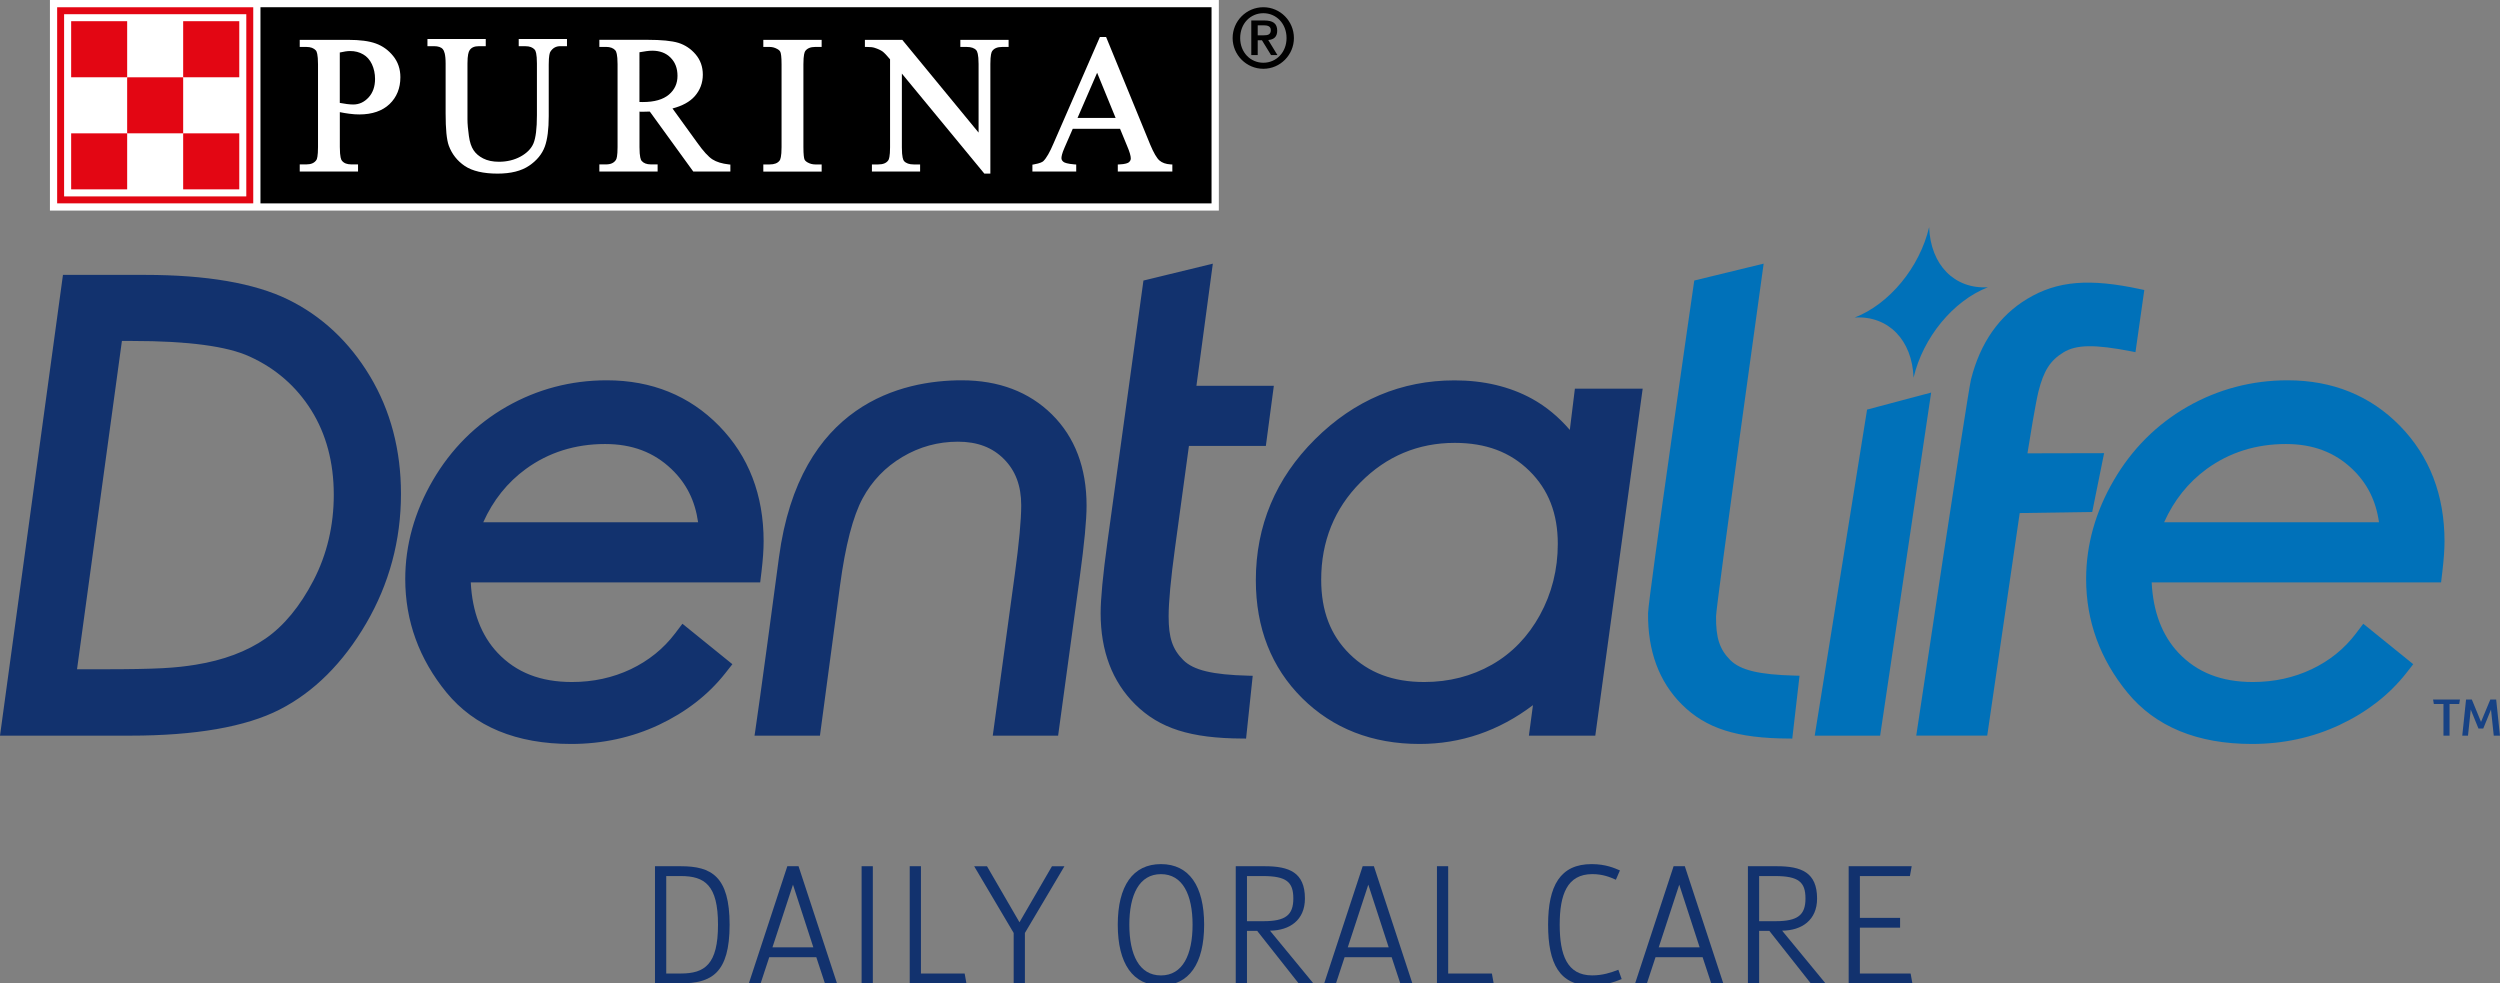 <?xml version="1.0" encoding="utf-8"?>
<!-- Generator: Adobe Illustrator 25.0.0, SVG Export Plug-In . SVG Version: 6.00 Build 0)  -->
<svg version="1.1" id="Artwork" xmlns="http://www.w3.org/2000/svg" xmlns:xlink="http://www.w3.org/1999/xlink" x="0px" y="0px"
	 viewBox="0 0 719.56 283.03" style="enable-background:new 0 0 719.56 283.03;" xml:space="preserve">
<rect x="0" y="0" width="719.56" height="283.03" fill="#808080" stroke="none"/>
<style type="text/css">
	.st0{fill:#0071B9;}
	.st1{fill:#174285;}
	.st2{fill:#12326E;}
	.st3{fill:#FFFFFF;}
	.st4{fill:#E30613;}
	.st5{fill:none;}
</style>
<path id="life_1_" class="st0" d="M550.77,108.7c-0.4-10.85-7.27-17.88-16.93-17.31c10.01-3.89,18.69-14.47,21.41-26.01
	c0.4,10.84,7.27,17.87,16.92,17.3C562.17,86.57,553.48,97.14,550.77,108.7z M551.54,211.74c0,0,14.76-98.56,15.77-102.57
	c2.66-10.5,8.11-18.29,16.18-23.15c8.62-5.21,17.93-5.96,32.66-2.77l1.03,0.22l-2.54,17.89l-1.17-0.23
	c-10.56-2.06-15.86-1.97-19.55,0.29c-3.8,2.31-5.68,5.25-7.19,11.21c-0.83,3.28-2.59,14.08-3.18,17.85l22.06-0.05l-3.42,16.93
	l-20.87,0.31l-9.35,64.06H551.54z M515.86,212.58l-1.01-0.01c-14.95-0.06-23.86-2.91-30.79-9.82c-6.55-6.55-9.82-15.38-9.71-26.26
	c0.04-4.16,13.3-95.75,13.3-95.75l19.97-4.86c0,0-13.67,98.24-13.7,101.52c-0.06,6.17,1,9.45,4.06,12.55
	c2.9,2.94,8.33,4.25,18.73,4.51l1.24,0.03L515.86,212.58z M541.15,211.74h-18.83l15.07-93.85l18.44-4.9L541.15,211.74z
	 M648.17,214.13c-15.74,0-27.81-4.98-35.86-14.81c-7.87-9.62-11.87-20.61-11.87-32.65c0-9.8,2.67-19.36,7.94-28.4
	c5.26-9.04,12.41-16.18,21.25-21.23c8.83-5.03,18.53-7.58,28.81-7.58c12.93,0,23.82,4.42,32.34,13.13
	c8.5,8.7,12.81,19.87,12.81,33.22c0,2.34-0.21,5.3-0.63,8.79l-0.36,3.03H619.3c0.42,8.48,3.02,15.29,7.72,20.27
	c5.36,5.66,12.36,8.4,21.42,8.4c6.06,0,11.75-1.24,16.9-3.68c5.13-2.42,9.41-5.88,12.73-10.26l2.14-2.83l14.38,11.64l-2.1,2.68
	c-4.86,6.15-11.28,11.13-19.07,14.79C665.64,212.29,657.15,214.13,648.17,214.13z M622.88,150.33h61.85
	c-0.87-6.22-3.4-11.25-7.68-15.33c-5.07-4.84-11.33-7.2-19.12-7.2c-8.59,0-16.25,2.42-22.8,7.18
	C629.82,138.86,625.7,144.02,622.88,150.33z"/>
<g>
	<path class="st1" d="M707.82,202.63h-2.78v9.11h-1.75v-9.11h-2.77l-0.22-1.28h7.73L707.82,202.63z"/>
	<path class="st1" d="M717.76,211.74l-0.79-7.51l-2.23,5.46h-1.38l-2.22-5.46l-0.79,7.51h-1.65l1.09-10.39h1.67l2.64,6.43l2.67-6.43
		h1.69l1.09,10.39H717.76z"/>
</g>
<path id="Denta_1_" class="st2" d="M37.36,211.74H0L18.12,79.12h23.63c17.67,0,31.49,2.38,41.09,7.06
	c9.73,4.74,17.69,12.18,23.64,22.09c5.93,9.88,8.93,21.27,8.93,33.86c0,13.38-3.38,25.92-10.02,37.3
	c-6.66,11.41-15.03,19.75-24.88,24.79C70.76,209.21,56.25,211.74,37.36,211.74z M22.17,192.63h7.19c16.25,0,21.25-0.39,26.97-1.31
	c7.98-1.29,14.74-3.82,20.09-7.52c5.31-3.67,9.96-9.32,13.83-16.78c3.87-7.48,5.82-15.76,5.82-24.62c0-9.27-2.18-17.46-6.48-24.33
	c-4.28-6.84-10.24-12.04-17.72-15.44c-6.45-2.98-17.8-4.49-33.72-4.49h-3.06L22.17,192.63z M164.37,214.13
	c-15.73,0-27.8-4.98-35.86-14.81c-7.87-9.62-11.87-20.61-11.87-32.65c0-9.8,2.67-19.36,7.93-28.4c5.27-9.04,12.42-16.18,21.26-21.23
	c8.82-5.03,18.52-7.58,28.81-7.58c12.93,0,23.82,4.42,32.34,13.13c8.5,8.69,12.81,19.86,12.81,33.22c0,2.42-0.21,5.38-0.62,8.79
	l-0.37,3.03H135.5c0.42,8.48,3.03,15.29,7.72,20.27c5.35,5.66,12.36,8.4,21.41,8.4c6.07,0,11.76-1.24,16.91-3.68
	c5.12-2.44,9.41-5.89,12.73-10.26l2.15-2.83l14.38,11.64l-2.11,2.68c-4.86,6.15-11.27,11.12-19.06,14.79
	C181.84,212.29,173.35,214.13,164.37,214.13z M139.09,150.33h61.84c-0.87-6.23-3.39-11.25-7.68-15.33
	c-5.07-4.84-11.32-7.2-19.11-7.2c-8.59,0-16.26,2.42-22.79,7.18C146.03,138.86,141.91,144.01,139.09,150.33z M304.55,211.74h-18.81
	l6.36-46.56c1.21-8.88,1.83-15.52,1.83-19.72c0-5.62-1.63-9.98-4.98-13.34c-3.34-3.36-7.67-4.99-13.25-4.99
	c-5.7,0-11.07,1.47-15.97,4.39c-4.89,2.9-8.74,6.9-11.43,11.88c-2.79,5.16-4.99,13.63-6.53,25.18L236,211.74h-18.83l0.2-1.31
	c0.01-0.09,1.47-9.72,6.83-49.98c5.9-44.36,35.51-50.99,52.63-50.99c10.62,0,19.35,3.31,25.95,9.83c6.61,6.54,9.96,15.37,9.96,26.25
	c0,4.15-0.64,10.89-1.96,20.56L304.55,211.74z M358.65,212.58l-1.02-0.01c-14.94-0.06-23.88-2.91-30.88-9.82
	c-6.61-6.54-9.96-15.37-9.96-26.24c0-4.18,0.64-10.92,1.96-20.56l10.36-75.2l19.97-4.86l-4.72,35.16h22.28l-2.3,17.31h-22.14
	l-4,29.32c-1.22,8.93-1.84,15.57-1.84,19.72c0,6.17,1.1,9.45,4.19,12.56c2.94,2.94,8.38,4.25,18.78,4.52l1.23,0.03L358.65,212.58z
	 M408.59,214.13c-13.61,0-24.98-4.44-33.82-13.21c-8.83-8.78-13.31-20.19-13.31-33.9c0-15.71,5.74-29.37,17.05-40.6
	c11.3-11.24,24.81-16.94,40.16-16.94c8.38,0,15.87,1.78,22.26,5.28c4.02,2.21,7.68,5.23,10.9,8.98l1.46-11.87h19.51l-13.64,99.88
	h-19.11l1.17-8.79C431.43,210.38,420.47,214.13,408.59,214.13z M418.71,127.47c-10.52,0-19.65,3.82-27.13,11.37
	c-7.5,7.55-11.31,16.97-11.31,28c0,8.98,2.67,15.97,8.17,21.39c5.51,5.43,12.54,8.07,21.49,8.07c7.11,0,13.66-1.68,19.46-4.98
	c5.77-3.28,10.42-8.09,13.82-14.27c3.43-6.25,5.16-13.14,5.16-20.5c0-8.73-2.67-15.61-8.17-21.02
	C434.68,130.1,427.66,127.47,418.71,127.47z"/>
<g id="Purina_logo_1_">
	<g>
		<g>
			<g>
				<g>
					<rect x="14.37" class="st3" width="336.44" height="60.61"/>
					<rect x="74.97" y="2.08" width="273.74" height="56.46"/>
					<g>
						<path class="st3" d="M108.17,12.52c-1.94-0.71-4.61-1.05-7.92-1.05H86.27v2.04h1.91c1.24,0,2.14,0.34,2.76,1.03
							c0.21,0.24,0.59,1.11,0.59,3.95v23.85c0,2.59-0.29,3.44-0.45,3.69c-0.58,0.87-1.52,1.29-2.9,1.29h-1.91v2.05h16.78v-2.05h-1.9
							c-1.26,0-2.12-0.33-2.7-1.02c-0.26-0.25-0.64-1.1-0.64-3.96V32.28c0.93,0.18,1.83,0.35,2.68,0.45
							c1.07,0.15,2.05,0.21,2.94,0.21c3.69,0,6.64-1.03,8.69-2.98c2.08-1.99,3.12-4.59,3.12-7.74c0-2.33-0.68-4.37-2.06-6.08
							C111.83,14.45,110.14,13.23,108.17,12.52z M97.81,15.11c1.2-0.28,2.2-0.42,2.98-0.42c1.4,0,2.65,0.32,3.74,0.96
							c1.07,0.61,1.92,1.57,2.52,2.83c0.6,1.31,0.9,2.72,0.9,4.24c0,2.19-0.63,3.98-1.86,5.32c-1.26,1.37-2.72,2.04-4.44,2.04
							c-0.48,0-1.07-0.05-1.79-0.13c-0.6-0.08-1.3-0.18-2.06-0.33V15.11z"/>
						<path class="st3" d="M149.3,11.23v2.07h1.91c1.23,0,2.1,0.32,2.71,1.01c0.24,0.26,0.62,1.15,0.62,3.96v14.9
							c0,3.81-0.34,6.54-1,8.11c-0.63,1.5-1.89,2.78-3.69,3.77c-1.81,0.99-3.9,1.51-6.24,1.51c-1.78,0-3.3-0.32-4.53-0.95
							c-1.21-0.61-2.15-1.42-2.77-2.37c-0.65-0.96-1.11-2.33-1.35-4.09c-0.25-1.81-0.41-3.44-0.41-4.83V18.27
							c0-2.41,0.32-3.38,0.6-3.78c0.51-0.82,1.41-1.2,2.73-1.2h1.93v-2.07h-16.78v2.07h1.88c1.22,0,2.07,0.29,2.55,0.87
							c0.37,0.41,0.8,1.46,0.8,4.1v14.38c0,4.55,0.3,7.57,0.91,9.27c0.9,2.44,2.45,4.41,4.62,5.87c2.17,1.45,5.36,2.19,9.43,2.19
							c3.79,0,6.85-0.76,9.08-2.28c2.22-1.5,3.73-3.36,4.51-5.49c0.76-2.08,1.13-5.03,1.13-8.75V18.54c0-2.55,0.3-3.39,0.47-3.65
							c0.69-1.09,1.63-1.6,2.87-1.6h1.91v-2.07H149.3z"/>
						<path class="st3" d="M205.07,45.88c-1.19-0.76-2.64-2.36-4.33-4.73c-0.01,0-5.54-7.66-7.18-9.93c2.82-0.74,4.96-1.9,6.39-3.51
							c1.54-1.74,2.34-3.85,2.34-6.23c0-2.25-0.69-4.21-2.07-5.83c-1.36-1.6-3.03-2.71-4.97-3.32c-1.91-0.58-4.86-0.87-8.82-0.87
							h-13.92v2.04h1.91c1.22,0,2.11,0.33,2.71,1.02c0.23,0.26,0.62,1.13,0.62,3.96v23.86c0,2.6-0.28,3.4-0.48,3.69
							c-0.57,0.87-1.49,1.29-2.85,1.29h-1.91v2.05h16.77v-2.05h-1.95c-1.21,0-2.08-0.35-2.66-1.02c-0.23-0.27-0.61-1.13-0.61-3.96
							V32.12c0.09,0,0.18,0.02,0.27,0.04c0.23,0,0.48,0,0.74,0c0.55,0,1.2-0.01,1.96-0.05l12.51,17.26h10.68v-2l-0.46-0.05
							C207.82,47.1,206.24,46.63,205.07,45.88z M184.05,15.04c1.52-0.28,2.78-0.45,3.68-0.45c2.19,0,3.96,0.67,5.28,2
							c1.33,1.34,1.99,3.06,1.99,5.24c0,2.19-0.8,3.97-2.46,5.39c-1.67,1.42-4.19,2.15-7.52,2.15c-0.14,0-0.84-0.02-0.97-0.02V15.04
							z"/>
						<path class="st3" d="M219.7,11.47v2.04h1.83c0.78,0,1.52,0.21,2.22,0.61c0.46,0.25,0.76,0.56,0.88,0.9
							c0.14,0.36,0.32,1.25,0.32,3.49v23.84c0,2.73-0.35,3.6-0.56,3.86c-0.57,0.76-1.51,1.12-2.86,1.12h-1.83v2.06h16.79v-2.06
							h-1.85c-0.78,0-1.51-0.19-2.2-0.58c-0.47-0.27-0.76-0.55-0.9-0.89c-0.13-0.38-0.3-1.27-0.3-3.51V18.51
							c0-2.72,0.34-3.6,0.56-3.86c0.58-0.76,1.52-1.14,2.84-1.14h1.85v-2.04H219.7z"/>
						<path class="st3" d="M290.29,11.47h-13.88v2.04h1.81c1.3,0,2.25,0.32,2.8,0.97c0.23,0.27,0.64,1.13,0.64,3.92v19.76
							l-21.96-26.69h-10.76v2.04h0.53c1.01,0,1.75,0.08,2.22,0.24c1,0.31,1.76,0.68,2.28,1.03c0.49,0.36,1.25,1.13,2.21,2.29v25.36
							c0,2.58-0.32,3.44-0.5,3.7c-0.56,0.81-1.5,1.2-2.92,1.2h-1.8v2.05h13.87v-2.05h-1.85c-1.27,0-2.21-0.33-2.78-0.98
							c-0.23-0.25-0.62-1.1-0.62-3.91V21.18l23.74,28.79h1.73V18.4c0-2.57,0.32-3.43,0.52-3.69c0.55-0.8,1.5-1.2,2.9-1.2h1.83V11.47
							z"/>
						<path class="st3" d="M336.92,47.32c-1.37-0.08-2.44-0.47-3.19-1.12c-0.79-0.68-1.69-2.23-2.68-4.6l-12.69-30.96h-1.78
							l-13.33,30.59c-1.09,2.59-2.1,4.33-2.96,5.15c-0.22,0.21-0.83,0.6-2.72,0.94l-0.42,0.07v1.98h12.61v-2.02l-0.49-0.03
							c-2.05-0.17-2.85-0.48-3.16-0.72c-0.4-0.31-0.6-0.67-0.6-1.07c0-0.44,0.13-1.31,0.88-3.01c0,0,1.83-4.23,2.37-5.44h13.62
							c0.46,1.14,2.05,4.98,2.05,4.98c0.7,1.63,1.04,2.83,1.04,3.54c0,0.43-0.18,0.78-0.56,1.11c-0.28,0.22-0.99,0.54-2.68,0.61
							l-0.5,0.02v2.03h15.7v-2.03L336.92,47.32z M315.78,20.94l5.32,13h-10.96L315.78,20.94z"/>
					</g>
					<rect x="16.45" y="2.09" class="st4" width="56.44" height="56.44"/>
					<rect x="18.45" y="4.09" class="st3" width="52.44" height="52.44"/>
					<g>
						<rect x="20.48" y="38.38" class="st4" width="16.12" height="16.12"/>
						<rect x="52.72" y="38.38" class="st4" width="16.15" height="16.12"/>
						<rect x="36.6" y="22.25" class="st4" width="16.12" height="16.12"/>
						<rect x="20.48" y="6.1" class="st4" width="16.12" height="16.14"/>
						<rect x="52.72" y="6.1" class="st4" width="16.15" height="16.14"/>
					</g>
				</g>
			</g>
		</g>
		<path d="M363.63,18.06c-3.73,0-6.68-2.99-6.68-7.11c0-4.18,2.95-7.15,6.68-7.15c3.69,0,6.67,2.97,6.67,7.15
			C370.31,15.08,367.32,18.06,363.63,18.06 M363.63,19.8c4.87,0,8.79-4.02,8.79-8.85c0-4.87-3.92-8.87-8.79-8.87
			c-4.92,0-8.85,4.01-8.85,8.87C354.78,15.77,358.71,19.8,363.63,19.8z M360.16,15.84H362v-4.25h1.22l2.61,4.25h1.84l-2.64-4.32
			c1.67-0.13,2.58-0.98,2.58-2.69c0-2.11-1.26-2.94-3.74-2.94h-3.72V15.84z M362,7.29h1.77c0.91,0,2,0.18,2,1.37
			c0,1.36-0.95,1.5-2.04,1.5H362V7.29z"/>
	</g>
</g>
<g>
	<path class="st2" d="M195.95,283.03h-7.43v-33.71h7.43c8.79,0,14.05,2.88,14.05,16.83C210,280.15,204.74,283.03,195.95,283.03z
		 M195.95,252.15h-4.19v28.05h4.19c6.92,0,10.71-2.63,10.71-14.05C206.66,254.78,202.87,252.15,195.95,252.15z"/>
	<path class="st2" d="M237.43,283.03l-2.48-7.53h-13.54l-2.48,7.53h-3.39l11.07-33.71h3.23l11.07,33.71H237.43z M228.24,254.63
		l-5.91,18.04h11.77L228.24,254.63z"/>
	<path class="st2" d="M247.99,283.03v-33.71h3.23v33.71H247.99z"/>
	<path class="st2" d="M261.84,283.03v-33.71h3.23v30.88h12.58l0.51,2.83H261.84z"/>
	<path class="st2" d="M294.99,268.53v14.5h-3.23v-14.5l-11.37-19.2h3.69l9.35,16.12l9.35-16.12h3.59L294.99,268.53z"/>
	<path class="st2" d="M334.15,283.64c-8.09,0-12.43-6.27-12.43-17.49c0-11.17,4.35-17.44,12.43-17.44s12.43,6.27,12.43,17.44
		C346.58,277.37,342.24,283.64,334.15,283.64z M334.15,251.6c-6.27,0-9.1,5.96-9.1,14.55c0,8.64,2.83,14.6,9.1,14.6
		c6.27,0,9.1-5.96,9.1-14.6C343.25,257.56,340.42,251.6,334.15,251.6z"/>
	<path class="st2" d="M373.77,283.03l-11.93-15.11h-2.93v15.11h-3.23v-33.71h8.34c7.02,0,11.57,1.77,11.57,9.3
		c0,6.22-4.4,9.2-10.06,9.25l12.48,15.16H373.77z M363.46,252.15h-4.55v12.99h4.75c6.37,0,8.59-1.77,8.59-6.52
		C372.26,253.87,370.29,252.15,363.46,252.15z"/>
	<path class="st2" d="M403.03,283.03l-2.48-7.53h-13.54l-2.48,7.53h-3.39l11.07-33.71h3.23l11.07,33.71H403.03z M393.83,254.63
		l-5.91,18.04h11.78L393.83,254.63z"/>
	<path class="st2" d="M413.59,283.03v-33.71h3.23v30.88h12.58l0.51,2.83H413.59z"/>
	<path class="st2" d="M457.91,283.64c-9.05,0-12.33-6.27-12.33-17.49c0-11.22,3.49-17.44,12.53-17.44c4.04,0,6.62,1.16,8.14,1.82
		l-1.16,2.68c-1.57-0.71-3.74-1.62-6.77-1.62c-7.28,0-9.4,5.91-9.4,14.55c0,8.64,2.07,14.6,9.35,14.6c3.03,0,5.41-0.81,7.53-1.62
		l0.96,2.68C464.58,282.73,461.6,283.64,457.91,283.64z"/>
	<path class="st2" d="M492.53,283.03l-2.48-7.53H476.5l-2.48,7.53h-3.39l11.07-33.71h3.23l11.07,33.71H492.53z M483.33,254.63
		l-5.91,18.04h11.78L483.33,254.63z"/>
	<path class="st2" d="M521.18,283.03l-11.93-15.11h-2.93v15.11h-3.23v-33.71h8.34c7.02,0,11.57,1.77,11.57,9.3
		c0,6.22-4.4,9.2-10.06,9.25l12.48,15.16H521.18z M510.87,252.15h-4.55v12.99h4.75c6.37,0,8.59-1.77,8.59-6.52
		C519.66,253.87,517.69,252.15,510.87,252.15z"/>
	<path class="st2" d="M532.09,283.03v-33.71h18.14l-0.51,2.83h-14.4v12.03h11.57v2.83h-11.57v13.19h14.6l0.51,2.83H532.09z"/>
</g>
<rect x="-420.11" y="-629.62" class="st5" width="1510.17" height="1548"/>
</svg>
